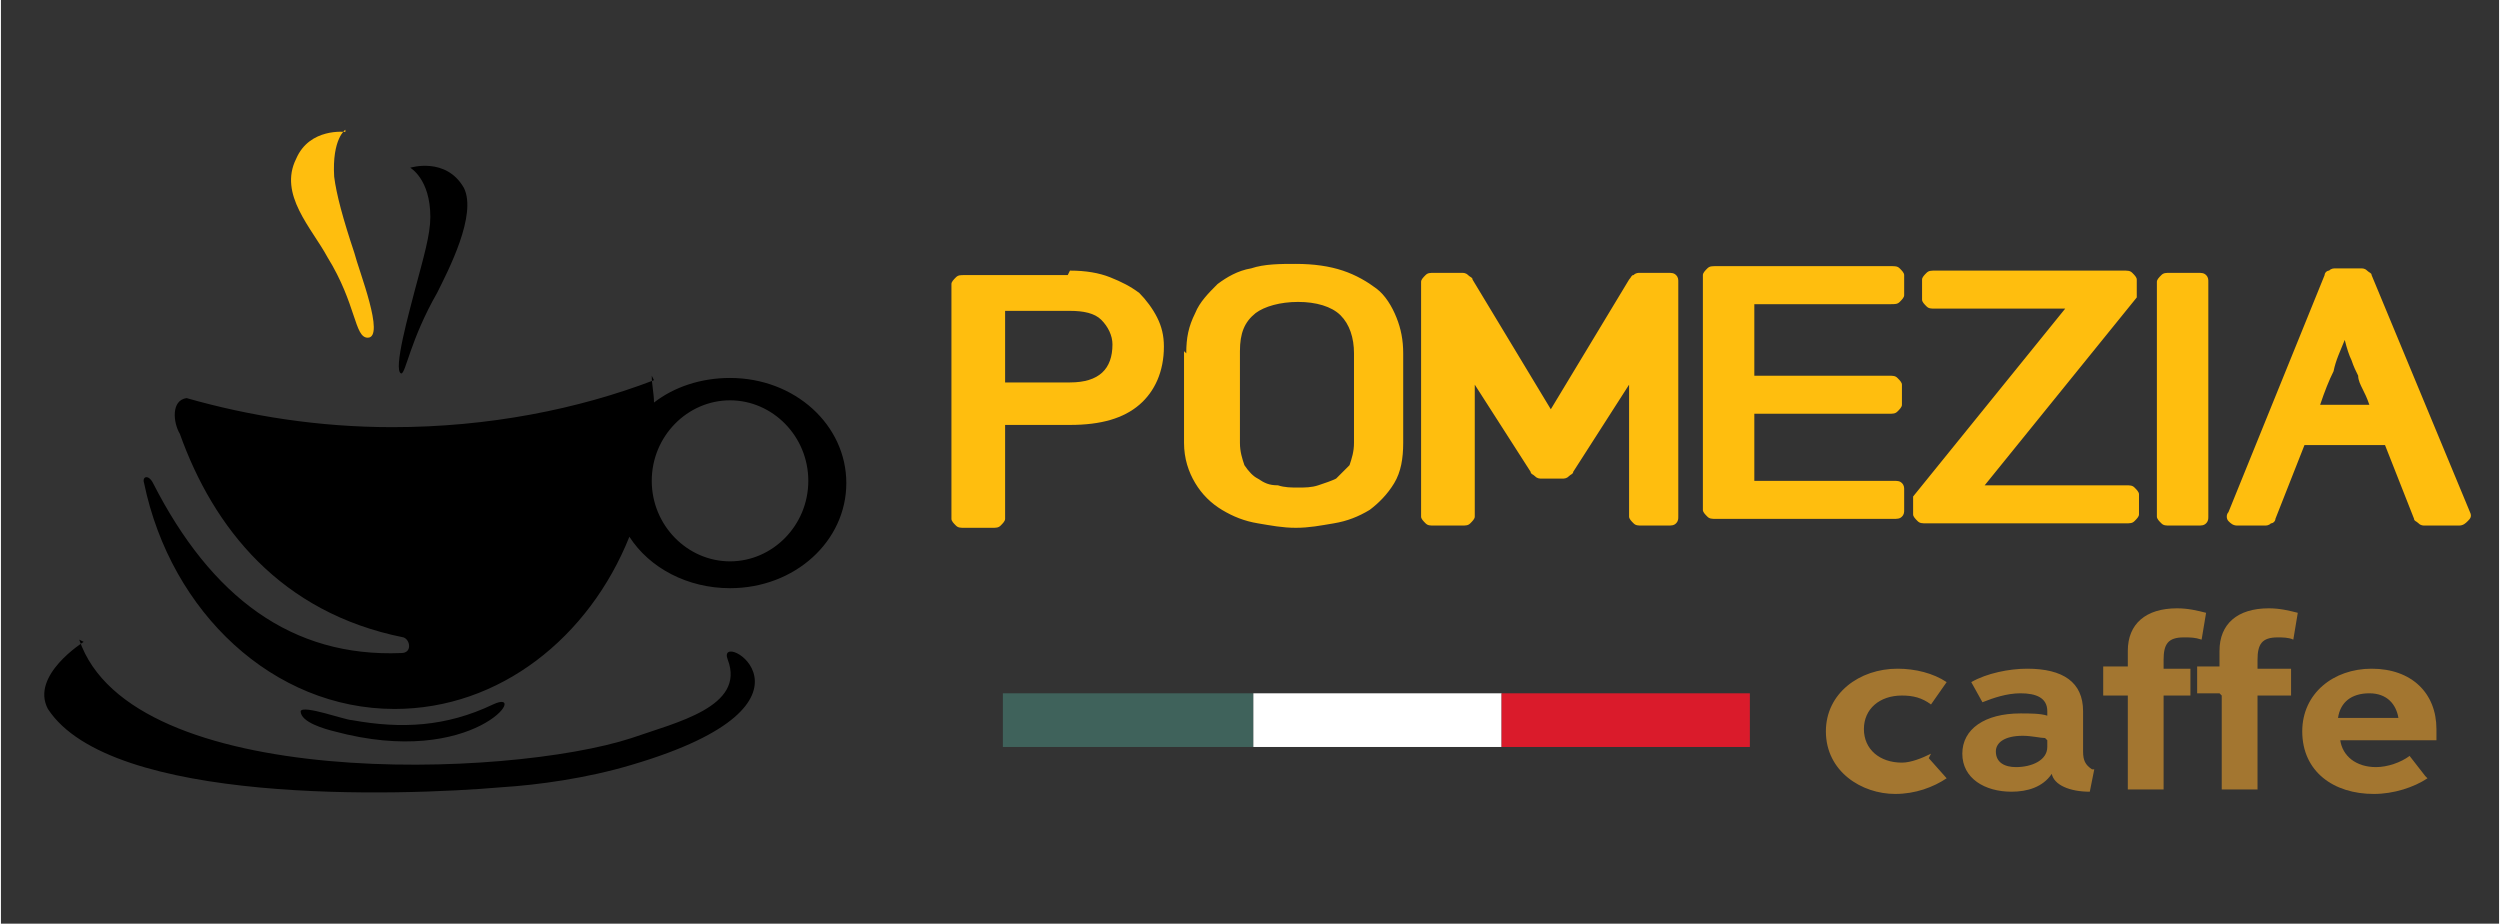 <?xml version="1.0" encoding="UTF-8"?>
<!DOCTYPE svg PUBLIC "-//W3C//DTD SVG 1.1//EN" "http://www.w3.org/Graphics/SVG/1.1/DTD/svg11.dtd">
<!-- Creator: CorelDRAW (Evaluation Version) -->
<svg xmlns="http://www.w3.org/2000/svg" xml:space="preserve" width="28.961mm" height="10.7mm" version="1.1" style="shape-rendering:geometricPrecision; text-rendering:geometricPrecision; image-rendering:optimizeQuality; fill-rule:evenodd; clip-rule:evenodd"
viewBox="0 0 11.17 4.13"
 xmlns:xlink="http://www.w3.org/1999/xlink"
 xmlns:xodm="http://www.corel.com/coreldraw/odm/2003">
 <rect x="0" y="0" width="11.17" height="4.13" fill="#333333" stroke="none"/>
 <defs>
  <style type="text/css">
   <![CDATA[
    .fil0 {fill:none}
    .fil1 {fill:black}
    .fil5 {fill:#3F625B}
    .fil7 {fill:#DA1B2B}
    .fil2 {fill:#FFBE0E}
    .fil6 {fill:white}
    .fil4 {fill:#A37630;fill-rule:nonzero}
    .fil3 {fill:#FFBE0E;fill-rule:nonzero}
   ]]>
  </style>
 </defs>
 <g id="Layer_x0020_1">
  <rect class="fil0" y="-0" width="11.17" height="4.13"/>
  <g id="_105553213345728">
   <path class="fil1" d="M0.35 2.86c0.23,0.68 1.92,0.62 2.47,0.44 0.2,-0.07 0.51,-0.14 0.43,-0.35 -0.06,-0.15 0.52,0.19 -0.43,0.47 -0.2,0.06 -0.42,0.09 -0.58,0.1 -0.46,0.04 -1.75,0.08 -2.03,-0.35 -0.08,-0.15 0.16,-0.3 0.16,-0.3zm1.48 -2.11c0,0 0.16,-0.05 0.24,0.09 0.06,0.12 -0.07,0.37 -0.12,0.47 -0.12,0.21 -0.14,0.36 -0.16,0.36 -0.04,-0.01 0.04,-0.29 0.06,-0.37 0.04,-0.15 0.07,-0.25 0.07,-0.33 -0,-0.17 -0.09,-0.22 -0.09,-0.22zm1.08 0.93c0,0.04 0.01,0.08 0.01,0.12 0.09,-0.07 0.21,-0.11 0.34,-0.11 0.29,0 0.52,0.21 0.52,0.47 0,0.26 -0.23,0.47 -0.52,0.47 -0.19,0 -0.36,-0.09 -0.45,-0.23 -0.18,0.45 -0.58,0.77 -1.05,0.77 -0.54,0 -1,-0.43 -1.12,-1.01 -0.01,-0.03 0.02,-0.04 0.04,-0 0.26,0.51 0.62,0.78 1.11,0.76 0.05,-0 0.04,-0.06 0.01,-0.07 -0.55,-0.11 -0.85,-0.49 -1,-0.91 -0.03,-0.05 -0.04,-0.15 0.03,-0.16 0.28,0.08 0.59,0.13 0.92,0.13 0.43,0 0.83,-0.08 1.17,-0.21zm0.35 0.11c-0.19,0 -0.35,0.16 -0.35,0.36 0,0.2 0.16,0.36 0.35,0.36 0.19,0 0.35,-0.16 0.35,-0.36 0,-0.2 -0.16,-0.36 -0.35,-0.36zm-1.92 1.39c0.01,-0.03 0.2,0.04 0.23,0.04 0.22,0.04 0.42,0.03 0.63,-0.07 0.17,-0.08 -0.08,0.29 -0.71,0.12 -0.04,-0.01 -0.15,-0.04 -0.15,-0.09z"/>
   <path class="fil2" d="M1.54 0.59c0,0 -0.16,-0.02 -0.22,0.12 -0.08,0.16 0.07,0.31 0.14,0.44 0.13,0.21 0.12,0.36 0.18,0.36 0.08,0 -0.04,-0.3 -0.06,-0.38 -0.05,-0.15 -0.08,-0.26 -0.09,-0.34 -0.01,-0.17 0.05,-0.21 0.05,-0.21z"/>
   <path class="fil3" d="M4.78 1.21c0.07,0 0.13,0.01 0.18,0.03 0.05,0.02 0.09,0.04 0.13,0.07 0.03,0.03 0.06,0.07 0.08,0.11 0.02,0.04 0.03,0.08 0.03,0.13 0,0.11 -0.04,0.2 -0.11,0.26 -0.07,0.06 -0.17,0.09 -0.31,0.09l-0.29 0 0 0.42c0,0.01 -0.01,0.02 -0.02,0.03 -0.01,0.01 -0.02,0.01 -0.04,0.01l-0.12 0c-0.02,0 -0.03,-0 -0.04,-0.01 -0.01,-0.01 -0.02,-0.02 -0.02,-0.03l0 -1.05c0,-0.01 0.01,-0.02 0.02,-0.03 0.01,-0.01 0.02,-0.01 0.04,-0.01l0.46 0zm-0.29 0.5l0.29 0c0.13,0 0.19,-0.06 0.19,-0.17 0,-0.04 -0.02,-0.08 -0.05,-0.11 -0.03,-0.03 -0.08,-0.04 -0.14,-0.04l-0.29 0 0 0.32zm0.81 -0.13c0,-0.07 0.01,-0.12 0.04,-0.18 0.02,-0.05 0.06,-0.09 0.1,-0.13 0.04,-0.03 0.09,-0.06 0.15,-0.07 0.06,-0.02 0.13,-0.02 0.2,-0.02 0.08,0 0.15,0.01 0.21,0.03 0.06,0.02 0.11,0.05 0.15,0.08 0.04,0.03 0.07,0.08 0.09,0.13 0.02,0.05 0.03,0.1 0.03,0.16l0 0.4c0,0.07 -0.01,0.13 -0.04,0.18 -0.03,0.05 -0.07,0.09 -0.11,0.12 -0.05,0.03 -0.1,0.05 -0.16,0.06 -0.06,0.01 -0.11,0.02 -0.17,0.02 -0.06,0 -0.11,-0.01 -0.17,-0.02 -0.06,-0.01 -0.11,-0.03 -0.16,-0.06 -0.05,-0.03 -0.09,-0.07 -0.12,-0.12 -0.03,-0.05 -0.05,-0.11 -0.05,-0.18l0 -0.41zm0.75 0c0,-0.07 -0.02,-0.13 -0.06,-0.17 -0.04,-0.04 -0.11,-0.06 -0.19,-0.06 -0.08,0 -0.15,0.02 -0.19,0.05 -0.05,0.04 -0.07,0.09 -0.07,0.17l0 0.41c0,0.04 0.01,0.07 0.02,0.1 0.02,0.03 0.04,0.05 0.06,0.06 0.03,0.02 0.05,0.03 0.09,0.03 0.03,0.01 0.06,0.01 0.09,0.01 0.03,0 0.06,-0 0.09,-0.01 0.03,-0.01 0.06,-0.02 0.08,-0.03 0.02,-0.02 0.04,-0.04 0.06,-0.06 0.01,-0.03 0.02,-0.06 0.02,-0.1l0 -0.4zm1.29 0.77c-0.02,0 -0.03,-0 -0.04,-0.01 -0.01,-0.01 -0.02,-0.02 -0.02,-0.03l0 -0.59 -0.25 0.39c-0,0.01 -0.01,0.01 -0.02,0.02 -0.01,0.01 -0.02,0.01 -0.03,0.01l-0.09 0c-0.01,0 -0.02,-0 -0.03,-0.01 -0.01,-0.01 -0.02,-0.01 -0.02,-0.02l-0.25 -0.39 0 0.59c0,0.01 -0.01,0.02 -0.02,0.03 -0.01,0.01 -0.02,0.01 -0.04,0.01l-0.12 0c-0.02,0 -0.03,-0 -0.04,-0.01 -0.01,-0.01 -0.02,-0.02 -0.02,-0.03l0 -1.05c0,-0.01 0.01,-0.02 0.02,-0.03 0.01,-0.01 0.02,-0.01 0.04,-0.01l0.12 0c0.01,0 0.02,0 0.03,0.01 0.01,0.01 0.02,0.01 0.02,0.02l0.35 0.58 0.35 -0.58c0.01,-0.01 0.01,-0.02 0.02,-0.02 0.01,-0.01 0.02,-0.01 0.03,-0.01l0.12 0c0.02,0 0.03,0 0.04,0.01 0.01,0.01 0.01,0.02 0.01,0.03l0 1.05c0,0.01 -0,0.02 -0.01,0.03 -0.01,0.01 -0.02,0.01 -0.04,0.01l-0.12 0zm0.5 -0.97l0 0.3 0.6 0c0.02,0 0.03,0 0.04,0.01 0.01,0.01 0.02,0.02 0.02,0.03l0 0.09c0,0.01 -0.01,0.02 -0.02,0.03 -0.01,0.01 -0.02,0.01 -0.04,0.01l-0.6 0 0 0.3 0.62 0c0.02,0 0.03,0 0.04,0.01 0.01,0.01 0.01,0.02 0.01,0.03l0 0.09c0,0.01 -0,0.02 -0.01,0.03 -0.01,0.01 -0.02,0.01 -0.04,0.01l-0.79 0c-0.02,0 -0.03,-0 -0.04,-0.01 -0.01,-0.01 -0.02,-0.02 -0.02,-0.03l0 -1.05c0,-0.01 0.01,-0.02 0.02,-0.03 0.01,-0.01 0.02,-0.01 0.04,-0.01l0.78 0c0.02,0 0.03,0 0.04,0.01 0.01,0.01 0.02,0.02 0.02,0.03l0 0.09c0,0.01 -0.01,0.02 -0.02,0.03 -0.01,0.01 -0.02,0.01 -0.04,0.01l-0.61 0zm1.03 0.79l0.63 0c0.02,0 0.03,0 0.04,0.01 0.01,0.01 0.02,0.02 0.02,0.03l0 0.09c0,0.01 -0.01,0.02 -0.02,0.03 -0.01,0.01 -0.02,0.01 -0.04,0.01l-0.89 0c-0.02,0 -0.03,-0 -0.04,-0.01 -0.01,-0.01 -0.02,-0.02 -0.02,-0.03l0 -0.08 0.68 -0.84 -0.58 0c-0.02,0 -0.03,-0 -0.04,-0.01 -0.01,-0.01 -0.02,-0.02 -0.02,-0.03l0 -0.09c0,-0.01 0.01,-0.02 0.02,-0.03 0.01,-0.01 0.02,-0.01 0.04,-0.01l0.84 0c0.02,0 0.03,0 0.04,0.01 0.01,0.01 0.02,0.02 0.02,0.03l0 0.08 -0.68 0.84zm0.83 0.18c-0.02,0 -0.03,-0 -0.04,-0.01 -0.01,-0.01 -0.02,-0.02 -0.02,-0.03l0 -1.05c0,-0.01 0.01,-0.02 0.02,-0.03 0.01,-0.01 0.02,-0.01 0.04,-0.01l0.12 0c0.02,0 0.03,0 0.04,0.01 0.01,0.01 0.01,0.02 0.01,0.03l0 1.05c0,0.01 -0,0.02 -0.01,0.03 -0.01,0.01 -0.02,0.01 -0.04,0.01l-0.12 0zm1.14 0c-0.01,0 -0.02,-0 -0.03,-0.01 -0.01,-0.01 -0.02,-0.01 -0.02,-0.02l-0.13 -0.33 -0.36 0 -0.13 0.33c-0,0.01 -0.01,0.02 -0.02,0.02 -0.01,0.01 -0.02,0.01 -0.03,0.01l-0.12 0c-0.02,0 -0.03,-0.01 -0.04,-0.02 -0.01,-0.01 -0.01,-0.03 -0,-0.04l0.43 -1.06c0,-0.01 0.01,-0.02 0.02,-0.02 0.01,-0.01 0.02,-0.01 0.03,-0.01l0.11 0c0.01,0 0.02,0 0.03,0.01 0.01,0.01 0.02,0.01 0.02,0.02l0.44 1.06c0.01,0.02 0,0.03 -0.01,0.04 -0.01,0.01 -0.02,0.02 -0.04,0.02l-0.13 0zm-0.25 -0.54c-0.01,-0.03 -0.02,-0.05 -0.03,-0.07 -0.01,-0.02 -0.02,-0.04 -0.02,-0.06 -0.01,-0.02 -0.02,-0.04 -0.03,-0.07 -0.01,-0.02 -0.02,-0.05 -0.03,-0.09 -0.02,0.05 -0.04,0.09 -0.05,0.14 -0.02,0.04 -0.04,0.09 -0.06,0.15l0.23 0z"/>
   <path class="fil4" d="M8.16 3.53m0.47 -0.16c-0.04,0.02 -0.09,0.04 -0.13,0.04 -0.1,0 -0.17,-0.06 -0.17,-0.15 0,-0.09 0.07,-0.15 0.17,-0.15 0.05,0 0.09,0.01 0.13,0.04l0.07 -0.1c-0.06,-0.04 -0.14,-0.06 -0.22,-0.06 -0.17,0 -0.32,0.11 -0.32,0.28 0,0.18 0.16,0.28 0.31,0.28 0.09,0 0.17,-0.03 0.23,-0.07l-0.08 -0.09zm0.13 0.16m0.59 -0.09c-0.03,-0.02 -0.04,-0.04 -0.04,-0.08l0 -0.18c0,-0.13 -0.09,-0.19 -0.25,-0.19 -0.08,0 -0.18,0.02 -0.25,0.06l0.05 0.09c0.05,-0.02 0.11,-0.04 0.17,-0.04 0.07,0 0.12,0.02 0.12,0.08l0 0.02c-0.03,-0.01 -0.08,-0.01 -0.12,-0.01 -0.16,0 -0.26,0.07 -0.26,0.18 0,0.11 0.1,0.17 0.22,0.17 0.07,0 0.14,-0.02 0.18,-0.08 0.01,0.05 0.08,0.08 0.17,0.08l0.02 -0.1zm-0.2 -0.13l0 0.03c0,0.06 -0.07,0.09 -0.14,0.09 -0.05,0 -0.09,-0.02 -0.09,-0.07 0,-0.04 0.04,-0.07 0.12,-0.07 0.04,0 0.08,0.01 0.1,0.01z"/>
   <path class="fil4" d="M9.4 3.53m0 -0.42l0.11 0 0 0.42 0.16 0 0 -0.42 0.12 0 0 -0.12 -0.12 0 0 -0.04c0,-0.07 0.02,-0.1 0.09,-0.1 0.03,0 0.05,0 0.08,0.01l0.02 -0.12c-0.04,-0.01 -0.08,-0.02 -0.13,-0.02 -0.14,0 -0.22,0.07 -0.22,0.19l0 0.07 -0.11 0 0 0.12zm0.53 0l0 0.42 0.16 0 0 -0.42 0.15 0 0 -0.12 -0.15 0 0 -0.04c0,-0.07 0.02,-0.1 0.09,-0.1 0.02,0 0.05,0 0.07,0.01l0.02 -0.12c-0.04,-0.01 -0.08,-0.02 -0.13,-0.02 -0.14,0 -0.22,0.07 -0.22,0.19l0 0.07 -0.1 0 0 0.12 0.1 0z"/>
   <path class="fil4" d="M10.29 3.53m0.55 -0.06l-0.07 -0.09c-0.04,0.03 -0.1,0.05 -0.15,0.05 -0.09,0 -0.15,-0.05 -0.16,-0.12l0.43 0c0,-0.01 0,-0.03 0,-0.05 0,-0.16 -0.11,-0.27 -0.29,-0.27 -0.17,0 -0.31,0.11 -0.31,0.28 0,0.18 0.14,0.28 0.32,0.28 0.09,0 0.18,-0.03 0.24,-0.07zm-0.39 -0.26c0.01,-0.07 0.06,-0.11 0.14,-0.11 0.08,0 0.12,0.05 0.13,0.11l-0.27 0z"/>
   <polygon class="fil5" points="4.48,3.1 5.6,3.1 5.6,3.34 4.48,3.34 "/>
   <polygon class="fil6" points="5.6,3.1 6.71,3.1 6.71,3.34 5.6,3.34 "/>
   <polygon class="fil7" points="6.71,3.1 7.82,3.1 7.82,3.34 6.71,3.34 "/>
  </g>
 </g>
</svg>
